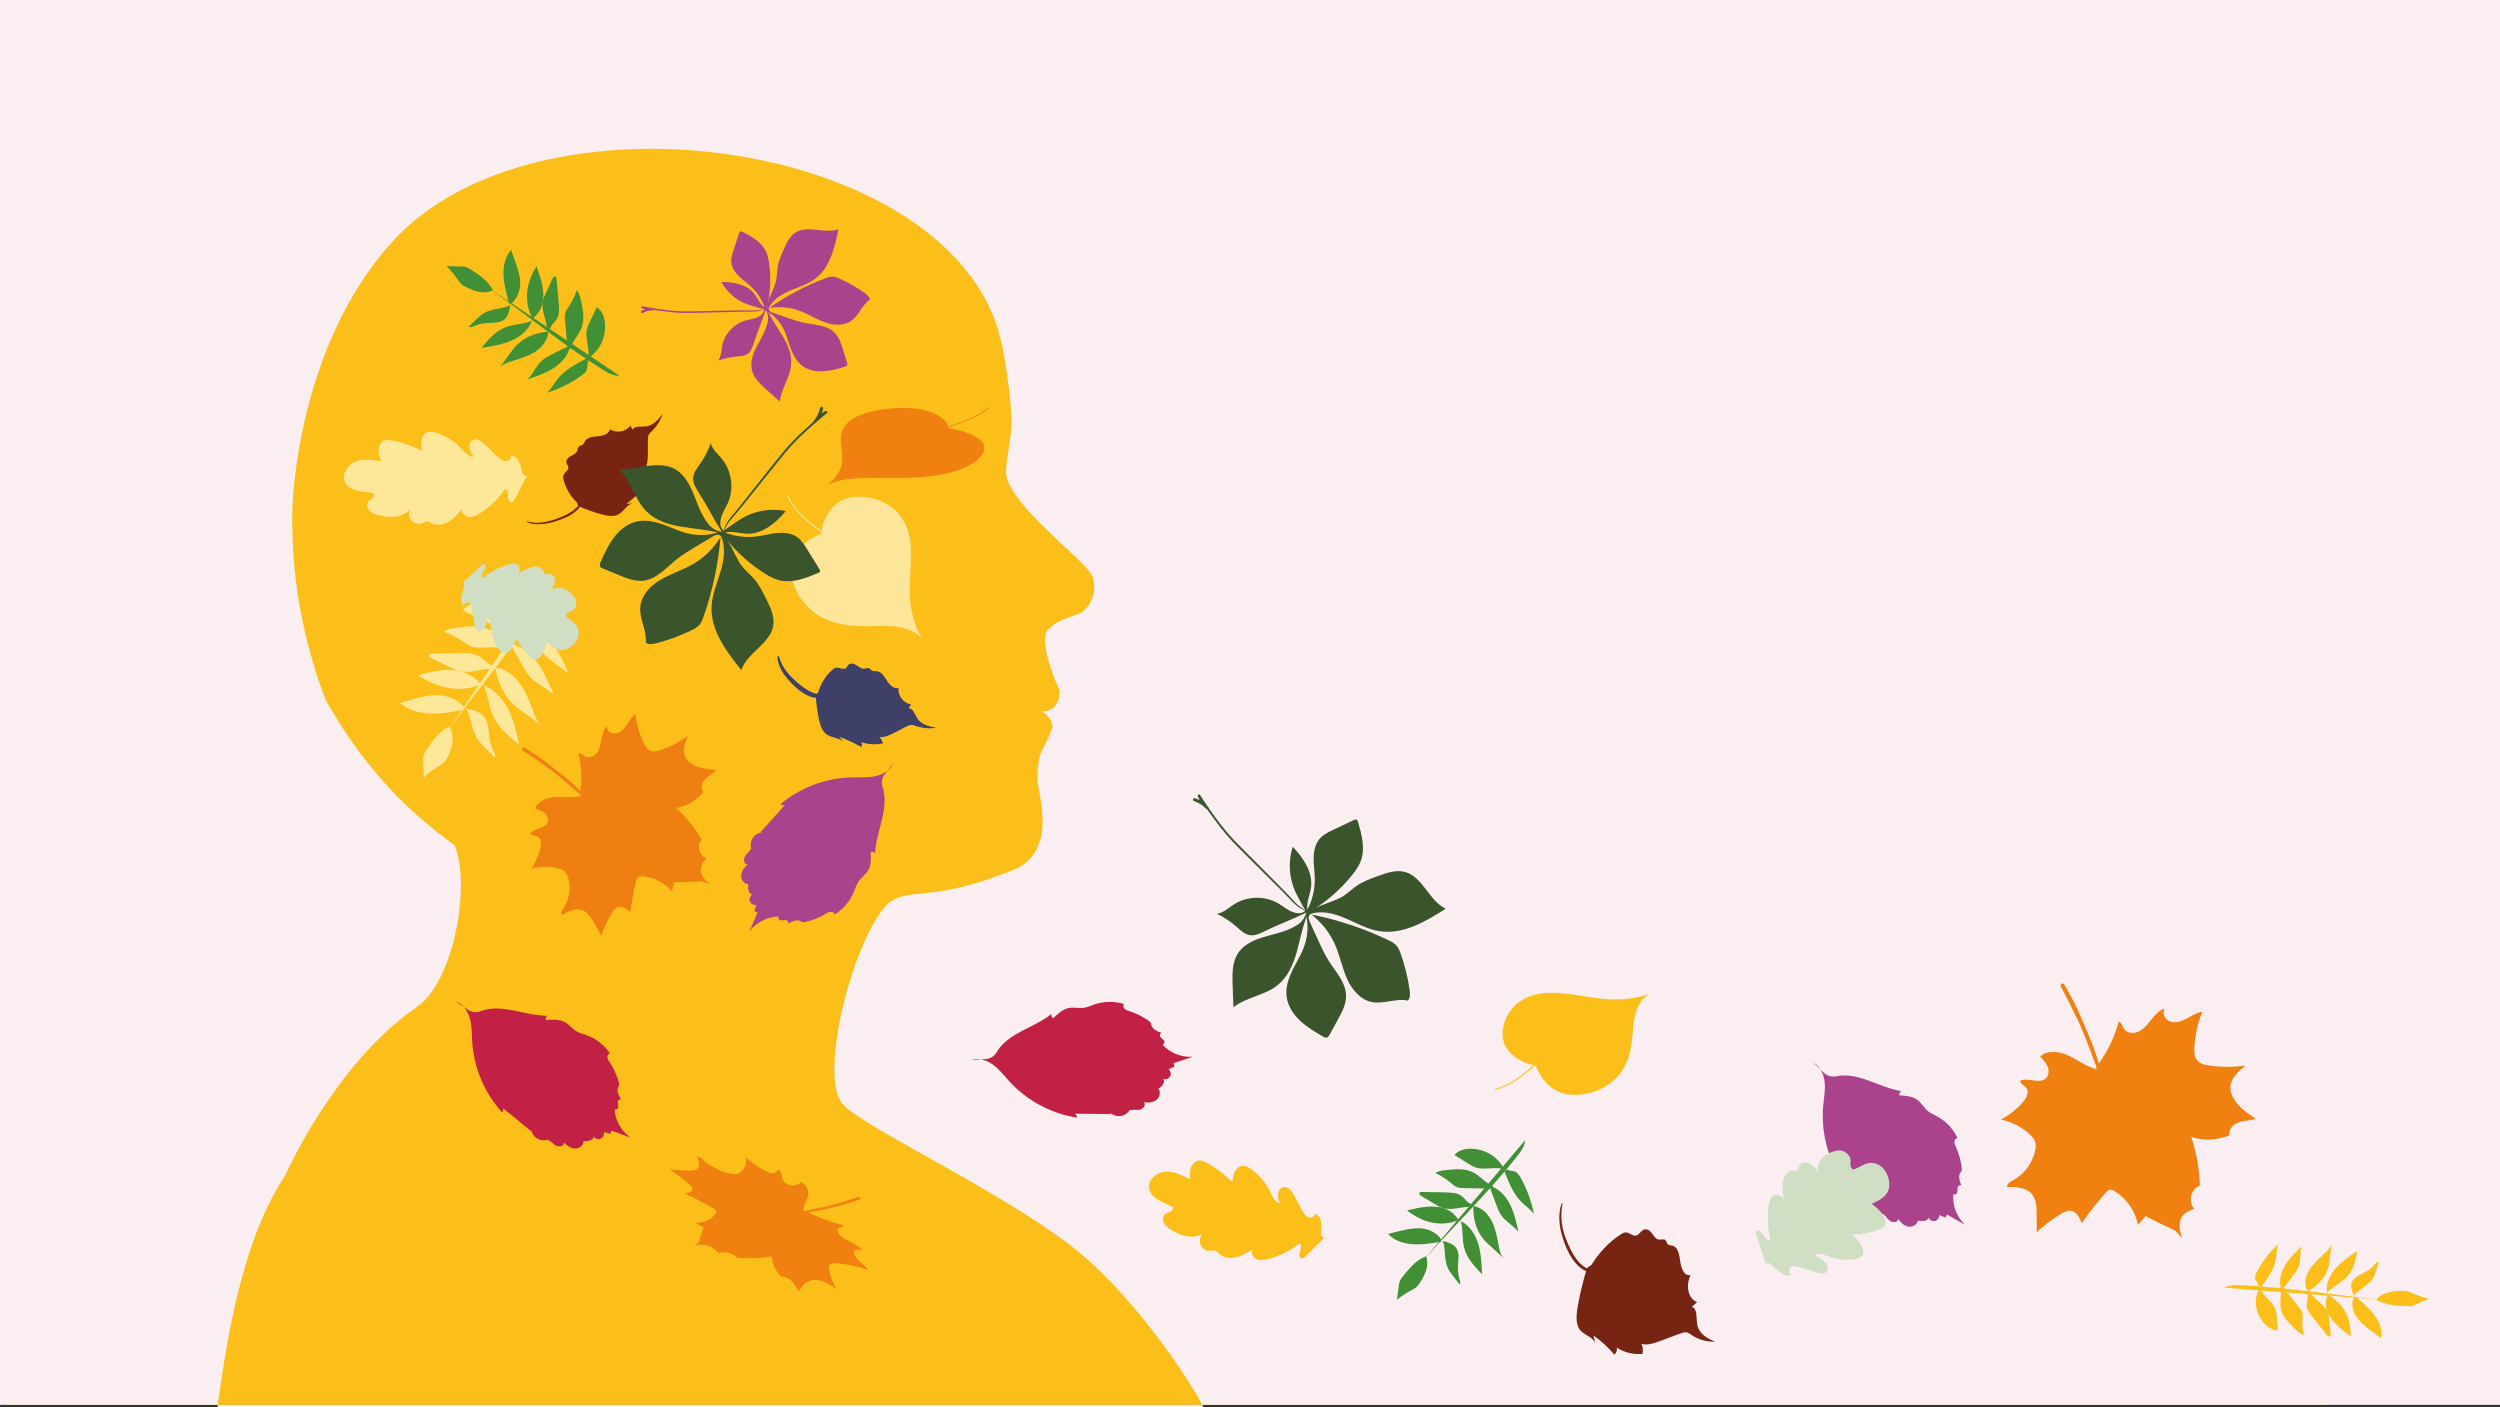 <?xml version="1.0" encoding="UTF-8"?>
<svg xmlns="http://www.w3.org/2000/svg" viewBox="0 0 1920.11 1081">
  <rect x="0" y="0" width="1920.11" height="1081" fill="#333333" stroke="none"/>
  <defs>
    <style>
      .cls-1 {
        fill: #d0dec3;
      }

      .cls-2 {
        fill: #f08010;
      }

      .cls-3 {
        fill: #fde89a;
      }

      .cls-4 {
        fill: #fcbf19;
      }

      .cls-5 {
        fill: #fde699;
      }

      .cls-6 {
        fill: #c22044;
      }

      .cls-7 {
        fill: #419035;
      }

      .cls-8 {
        fill: #faeef0;
      }

      .cls-9 {
        fill: #772512;
      }

      .cls-10 {
        fill: #3a542b;
      }

      .cls-11 {
        fill: #8e8e8d;
      }

      .cls-12 {
        fill: #3e4068;
      }

      .cls-13 {
        fill: #f07f11;
      }

      .cls-14 {
        fill: #aa428c;
      }
    </style>
  </defs>
  <g id="Gul">
    <rect class="cls-4" x="4" y="36" width="1783" height="1043"/>
  </g>
  <g id="Löv">
    <path class="cls-11" d="M447.09,482.81l-.58.58c-.07.07.04.18.11.11l.58-.58c.07-.07-.04-.18-.11-.11h0Z"/>
    <path class="cls-13" d="M550.02,591.48c-6.4-.61-13.04-1.31-18.52-4.66-2.05-1.25-3.91-2.9-5.03-5.02-2.67-5.08-.44-11.25,1.8-16.53-6.18,4.43-12.97,8.02-20.12,10.63-2.95,1.08-6.34,1.96-9.12.49-1.99-1.05-3.22-3.1-4.24-5.11-3.65-7.14-5.94-14.97-6.72-22.95-2.91,2.08-4.67,5.34-6.65,8.31-1.99,2.97-4.57,5.9-8.07,6.62-3.5.71-7.76-2.05-7.23-5.58-2.59,2.54-3.52,6.28-4.17,9.85-.65,3.57-1.19,7.3-3.26,10.28-2.07,2.98-6.24,4.87-9.42,3.12-1.67-.92-3.14-2.78-5.01-2.4,2.35,9.42,2.84,19.29,1.47,28.9-.11-.11-.22-.22-.33-.33-1.38-1.35-2.77-2.69-4.18-4.01-2.82-2.65-5.82-5.1-8.82-7.54-3.04-2.47-6.12-4.85-9.17-7.23-3.09-2.41-6.2-4.86-9.45-7.06-3.61-2.44-7.27-4.79-11-7.05-.56-.34-1.41-.14-1.72.45-.33.63-.14,1.34.45,1.72,3.25,2.11,6.45,4.28,9.62,6.5,3.16,2.22,6.36,4.38,9.49,6.65,3.1,2.24,6.05,4.56,9.02,7.01,2.99,2.46,5.85,5.05,8.82,7.54,1.65,1.39,3.29,2.79,4.91,4.22.64.56,1.29,1.09,1.96,1.62-.04.21-.07.43-.11.64l1.53.57c-6.28,1.91-13.02.68-19.57.94-6.55.26-13.94,2.81-16.24,8.95,2.55.77,5.17,1.6,7.21,3.31,2.04,1.71,3.36,4.56,2.51,7.08-1.77,5.23-10.03,4.44-13.49,8.73.6,1.89,3.36,1.47,5.23,2.14,3.29,1.19,3.44,5.78,2.61,9.19-1.37,5.66-3.74,11.07-6.98,15.9,6.65-2.04,13.87-2.19,20.6-.41,1.75.46,3.51,1.07,4.87,2.26,1.66,1.45,2.55,3.59,3.12,5.72,2.05,7.63.58,16.13-3.91,22.63-1.05,1.52-2.24,3.67-.95,5,4.99-2.69,10.85-5.45,16.09-3.28,3.96,1.64,6.31,5.64,8.39,9.38,1.85,3.33,3.71,6.67,5.56,10,2.07-6.11,4.83-11.99,8.21-17.48,1.07-1.75,2.32-3.55,4.22-4.32,3.44-1.4,7.13,1.14,9.98,3.52.93-7.93,2.33-15.8,4.18-23.57.28-1.18.64-2.46,1.63-3.16.86-.61,2-.63,3.05-.57,8.85.48,17.42,4.79,23.07,11.62.52-2.37,1.04-4.74,1.57-7.1,6.91-.05,13.81-.31,20.7-.78,2.11.68,4.22,1.37,6.33,2.05-3.41-3.13-7-7.07-6.51-11.68.33-3.1,2.45-5.66,4.48-8.02-5.68-1.64-7.9-10.03-3.78-14.27-5.23-9.03-11.84-17.26-19.52-24.33,8.17-1.44,15.76-5.93,20.96-12.39-2.6-2.56-1.32-7.15,1.21-9.78,2.53-2.63,5.99-4.24,8.45-6.93Z"/>
    <path class="cls-2" d="M613.52,991.82c1.92-3.13,3.96-6.36,8.23-7.99,1.59-.61,3.51-.98,5.72-.77,5.28.49,10.53,3.96,14.96,7.1-2.81-4.9-4.7-9.8-5.62-14.53-.38-1.95-.48-4.06,1.46-4.97,1.4-.65,3.56-.54,5.63-.33,7.39.74,15.14,2.45,22.71,5.02-1.31-2.3-3.97-4.44-6.31-6.59-2.33-2.15-4.52-4.6-4.44-6.7.08-2.1,3.54-3.31,6.71-1.72-1.81-2.31-5.09-4.19-8.26-5.86-3.17-1.67-6.53-3.35-8.85-5.54-2.33-2.2-3.2-5.09-.91-6.11,1.21-.53,3.24-.62,3.28-1.74-9.23-2.27-18.5-5.69-27.13-9.99.13-.02.25-.03.38-.05,1.55-.22,3.08-.46,4.61-.7,3.05-.49,5.96-1.15,8.86-1.82,2.93-.68,5.79-1.41,8.64-2.12,2.89-.73,5.82-1.45,8.54-2.34,3.02-.99,5.98-2.04,8.86-3.15.44-.17.43-.69-.06-1.07-.51-.41-1.21-.57-1.69-.4-2.64.92-5.33,1.8-8.06,2.63-2.73.83-5.41,1.71-8.17,2.51-2.73.79-5.51,1.48-8.41,2.13-2.91.65-5.92,1.19-8.85,1.82-1.64.35-3.29.69-4.95,1.01-.65.13-1.29.27-1.91.43-.19-.1-.38-.2-.57-.3l-.85.59c-.44-4.01,2.11-7.09,3.26-10.63,1.14-3.54.33-8.37-4.88-11.87-1.26,1.05-2.57,2.12-4.59,2.55-2.02.43-4.94.07-7.1-1.32-4.48-2.87-2.01-6.92-5.26-10.34-1.88-.39-2.07,1.22-3.09,1.95-1.8,1.29-6.09-.35-9.08-2.05-4.96-2.83-9.48-6.09-13.29-9.59.49,4.25-.9,8.1-3.96,10.98-.79.75-1.73,1.44-3.12,1.72-1.69.34-3.87,0-5.97-.49-7.51-1.77-15.09-5.71-20.18-10.49-1.19-1.12-2.94-2.55-4.44-2.36,1.45,3.62,2.77,7.73-.35,9.67-2.36,1.47-6.57,1.22-10.48.91-3.49-.27-6.97-.54-10.46-.81,5.23,3.36,10.11,7,14.49,10.83,1.39,1.21,2.8,2.54,3.12,3.83.57,2.33-2.56,3.32-5.37,3.93,7.16,3.44,14.17,7.11,20.99,10.98,1.04.59,2.15,1.25,2.59,2.03.38.68.16,1.28-.11,1.81-2.31,4.47-8.12,7.37-15.65,7.79,2.09,1.16,4.17,2.31,6.26,3.47-1.41,3.65-2.63,7.37-3.64,11.16-1.08.85-2.16,1.71-3.24,2.56,3.63-.63,8.04-1.04,12.21.93,2.8,1.33,4.74,3.4,6.5,5.34,2.72-2.37,10.98-.41,14.04,3.33,9.48.62,18.51.21,26.69-1.19-.38,4.83,2.18,10.49,7.08,15.62,2.92-.41,6.91,1.97,8.83,4.28s2.67,4.72,4.65,7.02Z"/>
    <g>
      <path class="cls-14" d="M686.22,586.08c-2.32,5.52-8.15,8.85-14.01,10.09-5.86,1.23-11.92.76-17.9.89-19.93.42-39.64,7.82-54.92,20.61.93.78,2.28,1.03,3.42.63-6.21,6.92-12.41,13.85-18.62,20.77-.51-.07.07-.99.44-.64s0,1.04-.51,1.12c-5.2.85-8.85,6.92-7.16,11.91-.98,2.51-3.5,4.09-4.88,6.41-1.38,2.32-.45,6.39,2.23,6.15-2.53,2.1-4.77,4.9-5.03,8.18-.27,3.28,2.15,6.88,5.44,6.9-.44,3.17.03,7.6,3.22,7.9-1.81.94-2.73,3.3-2.04,5.22s2.91,3.14,4.91,2.7c-.48,1.61-.96,3.23-1.44,4.84.8.4,1.59.8,2.39,1.2-2.04,4.81-4.08,9.62-6.12,14.44,5.19-7.06,13.85-11.43,22.61-11.44-1.16.7-.09,2.65,1.25,2.88,1.34.23,2.7-.38,4.05-.21s2.57,1.96,1.51,2.81c3.31-1.92,7.62-3.8,10.68-1.51.73.54,1.74.4,2.63.21,5.5-1.19,10.8-3.29,15.61-6.2,1.21-.73,2.45-1.54,3.86-1.67s3.03.68,3.24,2.08c6.65-4.09,11.94-10.36,14.85-17.6.97-2.42,1.7-4.98,3.11-7.18,2.12-3.32,5.63-5.59,7.64-8.97,2.49-4.2,2.31-9.4,2.05-14.28,1.2-.44,2.68.09,3.33,1.19.84-17.35,11.29-34.71,5.75-51.17-1.15-3.4-.34-7.39,2.04-10.08"/>
      <path class="cls-14" d="M664.38,609.74c-8.15,1.07-16.25,2.51-24.27,4.32"/>
    </g>
    <g>
      <path class="cls-6" d="M350.33,769.12c5.62,2.07,9.21,7.75,10.7,13.55,1.49,5.8,1.29,11.87,1.68,17.85,1.31,19.89,9.58,39.25,23.05,53.95.74-.96.93-2.32.48-3.45,7.19,5.89,14.39,11.78,21.58,17.67-.04.51-.99-.02-.66-.42s1.04-.04,1.14.46c1.08,5.16,7.31,8.53,12.22,6.62,2.55.87,4.24,3.32,6.62,4.59s6.4.17,6.04-2.51c2.21,2.44,5.11,4.54,8.39,4.66s6.78-2.45,6.65-5.74c3.19.3,7.59-.37,7.75-3.57,1.02,1.77,3.42,2.58,5.3,1.8,1.88-.78,3.01-3.05,2.48-5.02,1.63.41,3.27.81,4.9,1.22.37-.81.73-1.62,1.1-2.44,4.9,1.82,9.8,3.65,14.7,5.47-7.28-4.87-12.04-13.32-12.43-22.08.75,1.13,2.65-.03,2.82-1.37s-.5-2.68-.39-4.04,1.85-2.66,2.74-1.64c-2.06-3.22-4.14-7.44-1.99-10.6.51-.75.32-1.76.09-2.63-1.43-5.44-3.77-10.64-6.89-15.32-.79-1.18-1.65-2.38-1.84-3.78s.54-3.05,1.93-3.33c-4.38-6.47-10.88-11.47-18.25-14.05-2.47-.86-5.05-1.48-7.31-2.78-3.41-1.97-5.83-5.37-9.3-7.23-4.31-2.3-9.5-1.89-14.36-1.41-.49-1.18-.03-2.68,1.04-3.38-17.37-.06-35.18-9.73-51.37-3.46-3.35,1.3-7.36.67-10.16-1.59"/>
      <path class="cls-6" d="M374.94,789.88c1.43,8.09,3.24,16.12,5.4,24.06"/>
    </g>
    <path class="cls-2" d="M759.23,312.81c-1.14.91-2.25,1.84-3.48,2.72-1.24.88-2.57,1.71-3.97,2.51-2.84,1.62-5.96,3.09-9.25,4.44-4.56,1.87-9.41,3.5-14.37,5.03l-.86-2.12c.29.55.58,1.1.86,1.64-2.25-5.75-10.42-10.71-20.72-12.59-4.44-.81-9.16-1.07-13.84-1.09-16.94-.07-35.17,3.73-43.07,11.83-9.07,9.3-2.04,20.66-3.95,31.12-1.04,5.74-4.9,11.32-11.08,16.03,11.47-5.67,28.81-5.47,44.35-5.28,15.07.18,30.5-.01,44.63-2.85s26.92-8.78,30.61-16.67c.86-1.83,1.21-3.75.63-5.61-1.07-3.41-5.24-6.35-10.3-8.47-5.05-2.12-10.98-3.53-16.84-4.91l-.17-.43c4.31-1.36,8.54-2.78,12.6-4.36,6.64-2.59,12.79-5.61,17.38-9.29.57-.46,1.09-.93,1.56-1.42.25-.26-.42-.47-.72-.23Z"/>
    <path class="cls-5" d="M605.14,380.51c.95,1.69,1.87,3.4,2.9,5.03,1.03,1.62,2.14,3.17,3.31,4.65,2.36,3,4.97,5.72,7.71,8.21,3.8,3.46,7.84,6.47,11.97,9.31l.72-3.92c-.24,1.01-.48,2.03-.72,3.04,1.88-10.64,8.68-19.82,17.27-23.3,3.7-1.5,7.63-1.99,11.54-2.02,14.12-.12,29.31,6.9,35.89,21.89,7.56,17.21,1.7,38.22,3.29,57.58.87,10.62,4.09,20.95,9.23,29.65-9.56-10.49-24.01-10.12-36.96-9.78-12.56.33-25.42-.02-37.19-5.27-11.78-5.24-22.43-16.24-25.51-30.85-.71-3.38-1.01-6.93-.52-10.37.89-6.31,4.37-11.75,8.58-15.67,4.21-3.92,9.15-6.52,14.04-9.09l.15-.79c-3.59-2.52-7.12-5.15-10.5-8.07-5.53-4.78-10.66-10.38-14.49-17.2-.48-.85-.91-1.72-1.3-2.63-.2-.48.35-.86.6-.42Z"/>
    <g>
      <path class="cls-3" d="M402.23,478.84c-7.45-10.15-19.97-16.37-32.55-16.17-5.35.08-11.2,1.59-14.24,6,4.36,2.26,8.72,4.51,13.09,6.77,3.01,1.56,6.08,3.14,9.4,3.81,8.78,1.78,18.61-2.85,26.53,1.34"/>
      <path class="cls-3" d="M395.11,494.46c-7.55-2.35-13.32-8.6-20.7-11.46-8.01-3.11-16.96-1.9-25.46-.65-2.84.42-5.85.91-8,2.82,5.29,2,10.35,4.61,15.06,7.75,2.22,1.48,4.41,3.11,6.97,3.86,2.16.63,4.46.59,6.71.55,8.3-.16,16.59-.32,24.89-.47"/>
      <path class="cls-3" d="M379.21,511.25c-4.45-.45-7.33-4.79-11.17-7.08-3.68-2.2-8.18-2.45-12.46-2.48-3.16-.02-6.33.04-9.49.11-5,.1-10.01.21-15.01.31-.35,0-.72.02-1.02.19-.65.38-.69,1.36-.28,1.99s1.11.99,1.79,1.32c4.65,2.28,9.3,4.56,13.95,6.84,2.5,1.22,5.02,2.46,7.73,3.08,9.06,2.09,18.41-2.89,27.65-1.9"/>
      <path class="cls-3" d="M369.12,525.29c-3.29-3.95-7.64-7.01-12.47-8.78-11.4-4.19-24.04-1.02-35.77,2.17,7.21,4.58,15.12,8.2,23.53,9.69,8.41,1.49,17.34.75,25.01-3"/>
      <path class="cls-3" d="M355.76,542.18c-4.25-4.16-9.83-6.96-15.71-7.88-8.16-1.28-16.41.98-24.35,3.22-2.78.78-5.57,1.57-8.35,2.35,6.47,5.61,15.23,7.99,23.78,8.24,8.55.25,17.03-1.45,25.42-3.14"/>
      <path class="cls-3" d="M348.36,557.02c-3.31,1-6.43,2.63-9.15,4.76-4.85,3.81-8.29,9.09-11.64,14.27-.88,1.35-1.76,2.74-2.19,4.29-.43,1.55-.37,3.19-.31,4.8.15,4.02.29,8.05.44,12.07,3.2-3.12,6.75-5.89,10.57-8.21,1.78-1.08,3.63-2.09,5.09-3.57,1.69-1.71,2.74-3.94,3.66-6.17,1.4-3.4,2.58-6.94,2.83-10.61s-.46-7.5-2.58-10.51"/>
      <path class="cls-3" d="M359.6,547.1c2.4,6.9,3.23,14.47,7.23,20.59,1.79,2.74,4.14,5.06,6.47,7.36,2.23,2.19,4.46,4.39,6.68,6.58.83-1.4-.03-3.15-.77-4.59-1.65-3.2-2.77-6.67-3.31-10.23-.83-5.48-.42-11.54-3.76-15.96-3.27-4.32-9.08-5.64-14.4-6.67"/>
      <path class="cls-3" d="M370.88,525.36c3.9,7.22,4.16,15.89,7.36,23.45,4.07,9.62,12.49,16.6,20.6,23.18-2.01-9.14-4.09-18.39-8.32-26.75-4.23-8.35-10.89-15.85-19.66-19.15"/>
      <path class="cls-3" d="M380.48,512.86c1.48,10.73,6.34,21.12,14.28,28.49,2.5,2.32,5.27,4.32,8.03,6.31,4.41,3.18,8.81,6.36,13.22,9.55-3.53-2.89-5.26-7.38-6.85-11.67-2.53-6.83-5.13-13.73-9.27-19.72s-10.05-11.08-17.14-12.74"/>
      <path class="cls-3" d="M393.91,498.23c2.3,4.06,4.6,8.12,6.9,12.19,1.89,3.33,3.8,6.7,6.41,9.5,5.2,5.59,12.74,8.5,18.13,13.91-3.32-8.19-6.68-16.46-11.8-23.67-5.12-7.21-12.22-13.35-20.77-15.6"/>
      <path class="cls-3" d="M403.12,481.14c5.66,9.58,11.51,19.37,20.2,26.32,4.31,3.45,9.24,6.12,13.22,9.94-4.27-11.1-10.19-21.56-17.5-30.93-1.82-2.33-3.93-4.73-6.81-5.42-2.13-.51-4.65-.09-6.28-1.56"/>
      <path class="cls-3" d="M343.38,561.87c22.48-31.25,49.36-62.38,69.29-94.43,2.65-4.27,5.31-9.04,4.6-14.02"/>
    </g>
    <g>
      <path class="cls-7" d="M452.34,274.69c8.51-5.74,13.24-15.94,12.28-26.51-.41-4.5-2.1-9.48-6.19-12.25-1.72,3.55-3.45,7.1-5.17,10.64-1.19,2.45-2.4,4.94-2.79,7.7-1.03,7.28,3.67,15.76.46,22.2"/>
      <path class="cls-7" d="M438.09,267.93c1.61-6.22,6.78-10.75,8.85-16.8,2.25-6.57.63-14.14-1-21.34-.55-2.4-1.17-4.96-2.99-6.85-1.44,4.34-3.43,8.46-5.92,12.25-1.17,1.79-2.48,3.54-2.98,5.66-.42,1.78-.25,3.71-.07,5.6.65,6.97,1.31,13.94,1.96,20.91"/>
      <path class="cls-7" d="M422.26,253.75c.12-3.71,3.78-5.92,5.57-9.02,1.72-2.98,1.66-6.74,1.42-10.34-.18-2.65-.43-5.31-.68-7.97-.4-4.21-.8-8.41-1.2-12.62-.03-.29-.06-.6-.23-.86-.37-.56-1.25-.65-1.78-.34s-.8.89-1.05,1.43c-1.73,3.79-3.46,7.58-5.18,11.37-.93,2.03-1.86,4.09-2.25,6.33-1.29,7.5,3.7,15.59,3.39,23.3"/>
      <path class="cls-7" d="M409.22,244.58c3.29-2.57,5.73-6.06,6.99-10.02,3-9.36-.58-20.13-4.13-30.13-3.6,5.82-6.32,12.28-7.11,19.27-.8,6.98.41,14.52,4.2,21.14"/>
      <path class="cls-7" d="M393.46,232.52c3.42-3.36,5.55-7.9,6-12.79.62-6.78-1.88-13.82-4.35-20.6-.86-2.38-1.73-4.75-2.59-7.13-4.56,5.15-6.12,12.38-5.81,19.55.31,7.17,2.34,14.37,4.35,21.49"/>
      <path class="cls-7" d="M379.88,225.58c-1.09-2.83-2.72-5.53-4.78-7.92-3.67-4.26-8.55-7.41-13.34-10.48-1.25-.8-2.53-1.62-3.93-2.05-1.4-.44-2.85-.47-4.26-.5-3.55-.08-7.1-.16-10.65-.23,2.96,2.84,5.62,5.96,7.92,9.28,1.07,1.54,2.07,3.15,3.47,4.45,1.62,1.51,3.66,2.5,5.68,3.38,3.09,1.35,6.3,2.51,9.56,2.91s6.6-.01,9.13-1.64"/>
      <path class="cls-7" d="M389.35,235.5c-5.95,1.67-12.6,1.99-17.75,5.04-2.31,1.37-4.22,3.22-6.11,5.07-1.8,1.76-3.61,3.52-5.41,5.28,1.29.77,2.78.13,4.01-.42,2.73-1.23,5.72-1.99,8.84-2.27,4.79-.42,10.18.22,13.88-2.36,3.62-2.53,4.43-7.34,5.01-11.75"/>
      <path class="cls-7" d="M409.27,246.06c-6.15,2.92-13.79,2.69-20.28,5-8.26,2.94-13.9,9.65-19.22,16.14,7.96-1.23,16.01-2.52,23.13-5.65s13.34-8.35,15.72-15.54"/>
      <path class="cls-7" d="M420.92,254.74c-9.4.71-18.29,4.26-24.31,10.56-1.89,1.98-3.49,4.21-5.08,6.42-2.54,3.54-5.08,7.08-7.62,10.62,2.34-2.82,6.2-4.05,9.89-5.16,5.88-1.78,11.82-3.62,16.86-6.79s9.17-7.88,10.21-13.75"/>
      <path class="cls-7" d="M434.69,266.74c-3.45,1.73-6.9,3.45-10.35,5.18-2.83,1.42-5.69,2.85-8.01,4.9-4.62,4.09-6.72,10.27-11.17,14.52,7.04-2.38,14.14-4.79,20.2-8.72s11.05-9.59,12.5-16.65"/>
      <path class="cls-7" d="M450.37,275.32c-8.12,4.27-16.42,8.69-22.02,15.64-2.78,3.44-4.84,7.45-7.97,10.6,9.55-3.03,18.43-7.47,26.27-13.15,1.95-1.41,3.94-3.06,4.37-5.44.32-1.76-.21-3.9.99-5.2"/>
      <path class="cls-7" d="M375.29,221.15c29.02,20.43,58.21,44.54,87.79,62.87,3.94,2.44,8.32,4.91,12.68,4.56"/>
    </g>
    <path class="cls-1" d="M347.57,443.93c1.99,1.02,6,2.98,7.74,3.66,2.7,1.04.8,3.85-.25,7.75s-1.69,8.97,1.09,9.82c.68-2.21,3.27-3.14,4.58-2.15s1.69,3.11,1.99,5.1c.56,3.67,1.12,7.34,1.68,11.01.48,3.12,1.58,6.76,4.4,6.16,1.84-.39,3.55-2.63,4.33-4.87s.81-4.5.83-6.68c2.5.74,2.77,4.64,3.08,7.87.63,6.63,2.73,12.54,6.06,17.04,1.32,1.79,3.07,3.43,5.38,2.92,3.86-.84,6.47-6.63,8.07-11.35,2.78,5.56,6.33,10.41,10.5,14.36,1.14,1.08,2.41,2.12,4.06,2,2.23-.16,4.58-2.47,5.99-5.1s2.07-5.51,2.71-8.32c3.62,3.15,7.52,6.4,12.59,6.08,5.07-.32,11.49-5.86,12.09-12.16.35-3.67-1.31-6.5-3.36-8.42s-4.52-3.22-6.39-5.38c-.19-1.14.93-2.51,1.97-3.04s2.11-.61,3.13-1.26c1.95-1.25,3.04-4.29,2.83-6.57s-1.39-3.92-2.64-5.33c-4.16-4.66-10.51-7.69-17.05-3.86,2.19-2.11,3.5-5.64,3.11-8.37-.39-2.72-2.45-4.43-4.89-4.05-.72.11-1.49.39-2.1.15-.77-.3-1.07-1.31-1.46-2.14-1.57-3.33-5.28-4.23-8.93-3.38-3.65.85-7.29,3.16-10.85,5.44,1.83-2.39,1.35-5.91-.4-7.17-1.75-1.25-4.25-.85-6.6-.21-6.86,1.85-13.83,5.42-20.3,10.42-1.3-.85-.09-3.69,1.02-5.61s1.84-5.05.23-5.18c-.71-.06-1.48.61-2.15,1.23-4.78,4.41-9.56,8.83-14.34,13.24"/>
    <path class="cls-3" d="M417.07,365.09c-3.21,0-9.61.09-12.26.29-4.12.3-3.54-3.06-4.76-7.01s-3.72-8.75-7.82-8.24c.58,2.27-2.1,4.29-4.43,4.01-2.33-.28-4.19-1.99-5.88-3.62-3.12-3.01-6.23-6.01-9.35-9.02-2.65-2.56-6.45-5.29-9.65-3.47-2.08,1.19-2.81,3.96-2.32,6.31s1.92,4.37,3.31,6.32c-3.68.48-6.57-2.86-9.08-5.59-5.14-5.6-11.7-9.9-18.9-12.38-2.85-.98-6.15-1.64-8.77-.14-4.37,2.51-3.9,8.86-2.85,13.78-7.19-3.67-14.89-6.36-22.8-7.97-2.15-.44-4.46-.78-6.49.07-2.74,1.16-4.22,4.3-4.3,7.27s.97,5.85,2.01,8.64c-6.68-1.15-13.78-2.25-20.03.35-6.25,2.61-10.8,10.47-7.44,16.34,1.96,3.42,5.93,5.18,9.8,5.96,3.86.78,7.87.8,11.67,1.86.99.93.46,2.66-.52,3.6-.98.95-2.29,1.51-3.16,2.56-1.67,2.01-1.06,5.21.69,7.14,1.75,1.93,4.34,2.86,6.86,3.53,8.36,2.24,18.44,2.04,24.26-4.36-1.4,2.88-.76,6.62,1.52,8.86,2.28,2.24,6.03,2.82,8.89,1.37.84-.43,1.64-1.02,2.58-1.09,1.18-.08,2.22.68,3.26,1.24,4.19,2.25,9.51,1.34,13.6-1.08,4.09-2.42,7.22-6.15,10.26-9.8-.77,2.96,2.16,5.87,5.21,6.19s5.97-1.19,8.55-2.83c7.54-4.78,14.07-11.14,19.05-18.55,2.21.16,2.53,3.24,2.37,5.46s.96,5.33,3.09,4.71c.94-.27,1.48-1.22,1.94-2.08,3.2-6.11,6.4-12.22,9.61-18.33"/>
    <g>
      <path class="cls-12" d="M598.02,505.95c.31-.63.33-1.3.14-1.97-.11-.39-.72-.42-.82,0-.38,1.65.15,3.82.61,5.43.53,1.87,1.35,3.72,2.29,5.42,1.9,3.43,4.45,6.53,7.14,9.37s5.73,5.57,9.03,7.81c1.71,1.16,3.53,2.08,5.46,2.84,1.81.71,3.96,1.35,5.91,1.1,1.11-.14,1.98-1.82.66-2.42-1.68-.77-3.49-1.2-5.18-1.96-1.6-.72-3.13-1.61-4.62-2.55-3.16-2.01-6-4.51-8.74-7.05s-5.22-5.22-7.27-8.3c-1-1.5-1.9-3.04-2.63-4.69-.4-.89-.76-1.8-1.07-2.72-.27-.79-.42-1.64-.8-2.38l-.58.58c.45.47.54.94.29,1.4-.04.11.14.19.2.08h0Z"/>
      <path class="cls-12" d="M626.48,533.52c.37,6.36,1.21,12.68,2.5,18.92.93,4.45,2.36,9.25,6.13,11.79,3.85,2.59,9.39,2.25,12.58,5.62-.99-1.28-1.98-2.56-2.96-3.84,5.79,2.04,11.39,4.62,16.71,7.67.86-1.04.79-2.73-.16-3.69,5.39,1.81,11.26,2.16,16.83,1-.31-1.86-1.3-3.6-2.74-4.82,4.03.36,7.89-1.54,11.49-3.39,3.04-1.56,6.07-3.12,9.11-4.68,1.23-.63,2.51-1.28,3.9-1.32,1.28-.04,2.52.45,3.73.87,4.96,1.68,10.34,2.14,15.51,1.32-5.36-1.01-11.28-2.37-14.34-6.89-2.12-3.13-3.28-7.95-7.05-8.25.72-.93,1.43-1.85,2.15-2.78-5.87-.74-10.51-6.79-9.72-12.65-3.65,1.01-6.93-2.41-8.94-5.62-2.01-3.21-4.34-7-8.12-7.29-1.13-.09-2.34.16-3.33-.4-.82-.46-1.31-1.39-2.17-1.78-1.21-.54-2.57.19-3.89.29-2.18.16-4.04-1.44-5.87-2.64-1.83-1.2-4.46-2.01-6.05-.51-.82.77-1.13,1.98-2.01,2.68-2.14,1.7-5.28-.89-7.93-.25-.95.23-1.74.86-2.47,1.5-5.15,4.52-8.96,10.55-10.84,17.14"/>
    </g>
    <g>
      <path class="cls-9" d="M406.3,401.23c-.44-.56-1.01-.81-1.72-.83-.2,0-.27.28-.1.37,3.34,1.83,7.73,2.07,11.45,1.79,4.2-.31,8.32-1.36,12.31-2.68,3.46-1.15,6.89-2.54,10.04-4.4,2.97-1.75,6.07-4.17,7.74-7.25.32-.59-.47-1.26-.96-.74-2.41,2.55-4.8,4.78-7.84,6.58s-6.18,3.07-9.42,4.25c-3.69,1.35-7.52,2.47-11.43,2.94-1.91.23-3.85.32-5.77.2-2.06-.14-3.97-.63-5.97-1.05v.39c.69-.2,1.22-.03,1.6.51.04.05.11-.02.07-.07h0Z"/>
      <path class="cls-9" d="M443.9,388.55c5.82,2.59,11.83,4.74,17.96,6.45,4.38,1.22,9.3,2.15,13.29-.04,4.06-2.24,6.3-7.32,10.76-8.6-1.59.29-3.18.58-4.77.87,4.47-4.21,9.32-8,14.48-11.33-.53-1.24-2.07-1.95-3.35-1.55,4.08-3.96,7.09-9.02,8.6-14.5-1.8-.57-3.8-.49-5.54.23,2.17-3.42,2.24-7.72,2.25-11.77,0-3.41.01-6.83.02-10.24,0-1.38.02-2.82.62-4.07.56-1.16,1.56-2.03,2.48-2.92,3.77-3.64,6.64-8.21,8.29-13.18-3.35,4.3-7.28,8.94-12.69,9.59-3.76.45-8.57-.73-10.57,2.49-.49-1.06-.99-2.12-1.48-3.18-3.35,4.87-10.85,6.23-15.69,2.84-.77,3.71-5.32,5.06-9.09,5.37-3.77.31-8.21.65-10.2,3.87-.59.96-.94,2.15-1.88,2.78-.78.52-1.84.53-2.57,1.11-1.04.82-1.01,2.38-1.53,3.59-.86,2.01-3.13,2.93-5.04,4.01-1.91,1.07-3.83,3.04-3.22,5.15.31,1.08,1.24,1.91,1.46,3.01.53,2.68-3.22,4.28-3.86,6.94-.23.95-.03,1.94.2,2.89,1.65,6.65,5.27,12.8,10.27,17.49"/>
    </g>
    <g>
      <path class="cls-10" d="M634.22,315.65c-1.01.27-1.85.97-2.65,1.61-.12.1-.25.2-.38.31.3-1.28.59-2.57.96-3.84.41-1.41-1.77-2.01-2.2-.61-.47,1.54-.89,3.19-1.5,4.63-.89,2.08-2.21,4.02-3.61,5.79-.12.15-.21.33-.25.51-2.95,2.7-5.93,5.37-8.84,8.12-2.91,2.76-5.78,5.56-8.53,8.48-2.75,2.93-5.35,6.01-7.88,9.13-5.2,6.39-10.28,12.87-15.41,19.31-5.2,6.53-10.4,13.05-15.57,19.61-2.2,2.8-4.52,5.49-6.78,8.24-2.06,2.51-3.93,5.28-5.07,8.33-.28.76-.45,1.51-.56,2.31-3.22-2.21-3.1-6.26-2.09-10.07,1.02-3.86,3.36-7.21,5.03-10.84,5.04-11.01,3.24-24.82-4.44-34.18-3.19-3.88-7.42-7.29-8.55-12.18-2.01,5.71-4.8,11.14-8.27,16.1-2.29,3.28-4.98,6.61-5.25,10.6-.28,4.05,2.01,7.79,4.21,11.21,6.78,10.53,11.09,19.78,17.87,30.31-7.31-1.15-10.68-5.64-14.37-12.05-3.7-6.42-5.75-13.63-8.81-20.37-3.06-6.74-7.49-13.32-14.17-16.5-6.93-3.3-15.03-2.42-22.63-1.38-6.2.85-12.4,1.76-18.58,2.73,8.92,9.02,11.64,22.81,20.61,31.79,7,7.01,16.98,10.2,26.76,11.75,9.78,1.56,18.3,2.21,27.96,4.4-9.58,3.29-20.27,2.54-30.62-1.61-10.35-4.16-21.37-9.29-32.19-6.58-6.89,1.73-12.7,6.53-16.98,12.2-4.28,5.67-7.21,12.23-10.11,18.72-.51,1.15-1.01,2.53-.36,3.6.43.7,1.23,1.05,1.99,1.36,4.15,1.71,8.3,3.42,12.45,5.13,6.04,2.49,12.42,5.03,18.9,4.24,10.12-1.22,17.35-9.91,25.29-16.29,4.5-3.62,9.47-6.61,14.43-9.58,4.7-2.82,9.4-5.65,14.1-8.47,1.84-1.1,5.1-1.59,5.35.53.02-.27.05-.54.07-.8,4.09,8.4,2.62,18.42-.06,27.38-2.68,8.95-6.52,17.73-6.96,27.07-.87,18.35,11.28,34.46,22.8,48.77,4.74-13.62,22.8-20.37,24.65-34.67.86-6.62-2.16-13.06-5.09-19.06-2.87-5.87-5.8-11.82-10.13-16.71-2.69-3.03-5.89-5.61-8.44-8.76-4.86-6-7.17-13.78-11.57-20.04,7.88,9.47,17.2,17.76,27.54,24.45,3.96,2.56,8.14,4.93,12.73,5.98,9.81,2.25,19.87-1.71,29.16-5.6.66-.28,1.39-.63,1.6-1.31.2-.66-.18-1.35-.54-1.93-3.11-5.01-6.21-10.02-9.32-15.03-2.14-3.46-4.38-7.01-7.7-9.36-4.39-3.1-10.12-3.67-15.48-3.14-5.35.53-10.57,2.04-15.91,2.68-8.08.98-16.4-.07-23.98-3.02,5.55-1.48,11.35.74,17.09.87,11.85.26,21.98-8.33,29.6-17.41-12.56-2.57-26.11.2-36.67,7.47-3.27,2.26-7.54,4.87-10.56,7.52,1.21-3.06,2.84-5.79,4.95-8.33,2.15-2.59,4.44-5.05,6.56-7.67,5.23-6.45,10.43-12.91,15.63-19.39,5.12-6.39,10.26-12.78,15.37-19.18,2.49-3.11,5.01-6.21,7.67-9.19,2.65-2.96,5.44-5.8,8.3-8.56,3.55-3.43,7.2-6.75,10.92-9.99.21-.03.41-.11.56-.27.38-.38.74-.77,1.09-1.16,1.82-1.56,3.65-3.11,5.51-4.62.78-.63,1.55-1.27,2.33-1.9.77-.63-.07-1.81-.92-1.59Z"/>
      <path class="cls-10" d="M553.44,412.16s0-.01,0-.02c0,.12-.02.23-.03.35.03-.12.05-.23.04-.33Z"/>
      <path class="cls-10" d="M531.15,433.88c-7.8,4.34-16.48,6.99-24.13,11.58-7.66,4.59-14.53,11.87-15.26,20.77-.76,9.25,5.23,18.12,4.2,27.35,2.38,1.69,5.63,1.1,8.45.36,9.1-2.39,17.97-5.66,26.45-9.75,2.25-1.08,4.52-2.27,6.18-4.13,1.68-1.89,2.58-4.32,3.41-6.7,6.85-19.64,11.21-40.14,12.96-60.87-.2.75-1.16,1.82-1.51,2.34-5.51,8.12-12.16,14.28-20.74,19.05Z"/>
    </g>
    <g>
      <path class="cls-14" d="M492.85,236.57c.67.47,1.5.62,2.28.77.12.02.25.05.37.07-.92.46-1.83.93-2.77,1.35-1.05.46-.31,2.06.74,1.62,1.15-.49,2.34-1.06,3.51-1.41,1.68-.51,3.51-.69,5.26-.74.15,0,.3-.04.43-.11,3.09.41,6.17.86,9.26,1.22,3.1.36,6.2.68,9.32.85,3.12.18,6.25.19,9.38.15,6.41-.09,12.81-.29,19.22-.44,6.49-.15,12.98-.31,19.47-.5,2.77-.08,5.53-.04,8.3-.07,2.52-.03,5.11-.29,7.5-1.14.59-.21,1.12-.49,1.66-.82.29,3.02-2.18,4.98-4.96,6.28-2.81,1.32-5.98,1.6-8.98,2.42-9.09,2.49-16.43,10.46-18.17,19.72-.72,3.84-.65,8.07-3,11.19,4.41-1.65,9.04-2.7,13.73-3.11,3.1-.27,6.43-.33,8.95-2.16,2.56-1.86,3.65-5.09,4.59-8.11,2.9-9.3,6.26-16.49,9.16-25.79,2.96,4.94,1.97,9.19-.01,14.59-1.98,5.41-5.26,10.24-7.75,15.43-2.49,5.19-4.21,11.12-2.77,16.7,1.49,5.78,6.06,10.18,10.48,14.19,3.61,3.28,7.24,6.52,10.91,9.72.93-9.82,7.8-18.34,8.68-28.17.69-7.68-2.39-15.22-6.35-21.84-3.96-6.62-7.82-12.02-11.34-18.88,6.75,4.07,11.64,10.83,14.33,19.08,2.69,8.25,5.13,17.39,12.15,22.49,4.47,3.25,10.24,4.32,15.76,4.04,5.52-.28,10.9-1.8,16.22-3.32.94-.27,2.01-.66,2.33-1.58.2-.6.01-1.26-.18-1.87-1.05-3.33-2.1-6.66-3.16-9.99-1.53-4.85-3.2-9.92-6.91-13.4-5.78-5.43-14.57-5.4-22.35-6.95-4.41-.88-8.67-2.35-12.92-3.82-4.03-1.39-8.06-2.79-12.1-4.18-1.58-.55-3.49-2.25-2.36-3.45-.17.12-.34.24-.51.36,2.97-6.64,9.68-10.76,16.36-13.63,6.68-2.87,13.84-4.96,19.63-9.36,11.38-8.64,14.93-23.94,17.71-37.96-10.49,3.97-23.54-3.43-32.99,2.6-4.38,2.79-6.72,7.81-8.83,12.55-2.07,4.64-4.16,9.36-4.91,14.39-.47,3.12-.41,6.31-1.01,9.41-1.15,5.89-4.64,11.16-6.18,16.91,1.72-9.43,2.01-19.13.84-28.64-.45-3.64-1.12-7.31-2.79-10.58-3.56-6.98-10.94-11-17.9-14.6-.49-.25-1.07-.51-1.58-.3-.5.21-.71.78-.88,1.29-1.44,4.36-2.88,8.71-4.32,13.07-.99,3.01-2,6.11-1.74,9.27.34,4.17,2.87,7.87,5.86,10.8,2.99,2.93,6.49,5.29,9.54,8.15,4.62,4.33,8.14,9.82,10.17,15.82-3.65-2.57-5.23-7.14-8.02-10.63-5.76-7.2-15.95-8.95-25.16-8.97,4.74,8.77,13.16,15.48,22.77,18.14,2.98.82,6.67,2.07,9.76,2.54-2.43.81-4.87,1.2-7.44,1.21-2.62.01-5.23-.13-7.85-.09-6.46.1-12.91.22-19.37.36-6.37.14-12.75.26-19.12.4-3.1.07-6.21.11-9.31.01-3.09-.1-6.17-.35-9.25-.68-3.82-.4-7.62-.92-11.42-1.53-.12-.11-.27-.19-.44-.2-.41-.04-.82-.06-1.23-.07-1.84-.31-3.68-.63-5.51-.98-.77-.15-1.53-.29-2.3-.44-.76-.14-1.05.95-.49,1.34Z"/>
      <path class="cls-14" d="M590.76,236.58s0,0-.01.01c.07-.05.15-.1.22-.16-.09.04-.16.09-.21.14Z"/>
      <path class="cls-14" d="M614.86,239.03c6.48,2.49,12.4,6.34,18.96,8.62,6.56,2.28,14.34,2.74,20.01-1.27,5.9-4.17,8.2-12.17,14.22-16.16-.18-2.26-2.15-3.91-4-5.22-5.97-4.24-12.35-7.9-19.03-10.91-1.77-.8-3.61-1.57-5.55-1.62-1.96-.06-3.87.62-5.7,1.31-15.14,5.72-29.55,13.35-42.79,22.66.55-.26,1.66-.22,2.15-.27,7.6-.77,14.59.12,21.72,2.86Z"/>
    </g>
  </g>
  <g id="Lager_4">
    <path class="cls-8" d="M1920.11,1079H0V0h1920.11v1079ZM250.31,538.04c26.2,45.99,57.07,81.2,98.91,111.13,12.65,31.4-.9,104.83-28.8,124.03-64.07,44.1-101.42,129.8-101.42,129.8-36,53-47,143-52,178h757c1.87,0-37-67-88-113s-172.06-100.91-188.82-120.06c-19.44-22.22,9.46-131.87,36.1-155.04,17.15-11.76,31.76.7,94.84-24.69,35.54-14.3,18.54-60.34,18.66-69.52.35-25.37,5.52-21.43,11.61-40.55-1.45-9.56-8.62-11.56-8.62-11.56,0,0,14.82.79,13.9-16.31,0,0-16.71-37.01-9.28-45.96,6.33-7.62,14.46-9.1,23.48-12.65,10.2-4.02,15.69-18.79,10.52-30.13-5.17-11.35-64.33-54.39-65.86-78.6-.33-5.22,4.98-32.5,4.51-40.13-1.07-17.64-4.65-54.23-12.49-75.68-51.55-142.1-354.11-182.15-463.55-61.1-74.25,82.12-76.44,204.64-76.44,204.64-1.63,63.72,13.47,115.4,25.75,147.4Z"/>
  </g>
  <g id="Mask">
    <path class="cls-11" d="M1191.19,889.87l.51.64s.08.03.11,0c.03-.03.03-.08,0-.11l-.51-.64s-.08-.03-.11,0c-.03.03-.03.08,0,.11h0Z"/>
    <path class="cls-2" d="M1732.52,859.27c-6.47-4.33-13.15-8.9-17.05-15.67-1.45-2.53-2.49-5.38-2.44-8.32.11-7.03,6.08-12.43,11.54-16.86-9.18,1.25-18.5,1.23-27.65-.04-3.77-.53-7.91-1.52-10.02-4.7-1.51-2.28-1.63-5.21-1.55-7.96.26-9.82,2.38-19.61,6.19-28.7-4.31.58-8.09,3.11-11.94,5.18-3.85,2.07-8.31,3.77-12.46,2.53-4.15-1.24-7.08-6.67-4.46-10.19-4.24,1.26-7.41,4.78-10.18,8.27-2.77,3.49-5.52,7.22-9.46,9.26-3.94,2.04-9.49,1.69-11.86-2.03-1.24-1.96-1.74-4.81-3.95-5.47-2.98,11.54-8.2,22.51-15.26,32.12-.05-.18-.1-.36-.16-.55-.69-2.26-1.39-4.5-2.12-6.74-1.46-4.49-3.23-8.86-5.01-13.22-1.8-4.42-3.71-8.76-5.58-13.08-1.9-4.39-3.79-8.82-5.98-13.06-2.43-4.71-4.97-9.36-7.63-13.94-.4-.69-1.42-.96-2.1-.5-.72.49-.93,1.37-.52,2.12,2.23,4.14,4.4,8.33,6.48,12.56,2.08,4.22,4.24,8.4,6.26,12.65,2,4.21,3.79,8.41,5.54,12.76,1.76,4.37,3.3,8.83,5.01,13.22.96,2.45,1.88,4.91,2.78,7.38.35.97.75,1.92,1.15,2.87-.16.21-.33.42-.49.63l1.3,1.49c-7.8-1.54-14.29-6.74-21.43-10.22-7.14-3.48-16.5-4.96-22.54.37,2.27,2.3,4.58,4.7,5.76,7.72,1.18,3.02.93,6.87-1.45,9.11-4.93,4.64-13.28-.95-19.48,1.71-.45,2.39,2.73,3.52,4.33,5.32,2.82,3.18.3,8.23-2.56,11.44-4.75,5.34-10.43,9.83-16.7,13.21,8.28,1.61,16.07,5.6,22.22,11.37,1.59,1.5,3.12,3.17,3.88,5.24.93,2.52.63,5.35,0,7.99-2.26,9.43-8.78,17.79-17.35,22.25-2.01,1.04-4.53,2.69-3.92,4.86,6.89-.05,14.75.33,19.07,5.68,3.26,4.04,3.45,9.73,3.49,14.97.04,4.67.07,9.35.11,14.02,5.77-5.43,12.13-10.2,18.94-14.21,2.16-1.27,4.54-2.51,7.02-2.25,4.49.46,6.94,5.32,8.59,9.54,5.61-8.05,11.69-15.77,18.18-23.11.99-1.12,2.11-2.3,3.58-2.48,1.27-.16,2.49.47,3.58,1.13,9.16,5.59,15.79,15.19,17.85,25.82,1.94-2.26,3.87-4.53,5.81-6.79,7.4,3.91,14.91,7.59,22.54,11.03,1.85,1.95,3.71,3.9,5.56,5.85-1.82-5.35-3.35-11.67-.14-16.38,2.15-3.16,5.91-4.72,9.45-6.11-5.1-5.04-2.59-15.4,4.28-17.62-.32-12.78-2.58-25.48-6.65-37.53,9.55,3.12,20.26,2.62,29.57-1.38-1.29-4.26,2.76-8.5,6.98-9.9s8.86-1.15,13.05-2.65Z"/>
    <g>
      <path class="cls-14" d="M1392.98,816.25c5.22,2.92,7.89,9.09,8.46,15.05.57,5.96-.58,11.93-1.12,17.89-1.8,19.85,3.35,40.26,14.36,56.88.88-.83,1.28-2.15,1.01-3.33,6.19,6.94,12.38,13.88,18.56,20.82-.12.5-.97-.18-.59-.51s1.03.12,1.06.63c.26,5.26,5.89,9.57,11.04,8.45,2.39,1.26,3.67,3.94,5.82,5.56s6.3,1.16,6.36-1.53c1.8,2.75,4.34,5.28,7.56,5.91,3.23.63,7.07-1.37,7.47-4.63,3.1.79,7.56.81,8.21-2.32.73,1.9,2.97,3.08,4.96,2.61s3.45-2.55,3.23-4.57c1.55.66,3.1,1.31,4.65,1.97.49-.75.98-1.49,1.46-2.24,4.55,2.56,9.11,5.13,13.66,7.69-6.43-5.95-9.82-15.04-8.84-23.74.57,1.23,2.62.39,3-.92.38-1.3-.07-2.73.25-4.05s2.24-2.34,2.96-1.19c-1.54-3.5-2.93-7.99-.31-10.78.62-.66.59-1.68.5-2.59-.56-5.6-2.07-11.1-4.42-16.21-.59-1.29-1.25-2.61-1.23-4.02s1.01-2.93,2.43-2.99c-3.32-7.07-8.96-13.02-15.84-16.72-2.3-1.24-4.76-2.24-6.79-3.89-3.06-2.48-4.92-6.22-8.06-8.59-3.89-2.95-9.09-3.35-13.96-3.63-.3-1.24.39-2.66,1.56-3.18-17.15-2.77-33.23-15.09-50.21-11.42-3.51.76-7.38-.49-9.78-3.15"/>
      <path class="cls-14" d="M1414.05,840.59c.16,8.22.68,16.43,1.58,24.6"/>
    </g>
    <g>
      <path class="cls-6" d="M746.13,814.07c5.68-1.9,12.03.27,16.83,3.85,4.8,3.58,8.45,8.44,12.5,12.85,13.49,14.68,32.07,24.58,51.77,27.6-.03-1.21-.73-2.39-1.79-2.99,9.3.08,18.59.16,27.89.25.29.42-.78.6-.78.09s.78-.68,1.18-.36c4.07,3.34,11.04,2.07,13.67-2.5,2.53-.92,5.38-.07,8.03-.57s5.09-3.88,3.14-5.74c3.25.52,6.83.34,9.46-1.63s3.74-6.16,1.59-8.64c2.67-1.76,5.68-5.05,3.8-7.64,1.9.74,4.28-.13,5.26-1.92.98-1.79.43-4.26-1.21-5.47,1.53-.71,3.05-1.41,4.58-2.12-.22-.86-.45-1.72-.67-2.59,4.96-1.65,9.92-3.3,14.88-4.95-8.73.76-17.73-2.84-23.52-9.41,1.3.41,2.05-1.68,1.33-2.84s-2.07-1.78-2.83-2.9-.23-3.23,1.11-3c-3.62-1.21-7.89-3.2-8.19-7.01-.07-.9-.85-1.57-1.58-2.11-4.52-3.34-9.61-5.93-14.97-7.62-1.35-.42-2.77-.82-3.81-1.79s-1.49-2.72-.58-3.81c-7.47-2.29-15.67-2.12-23.03.49-2.46.87-4.86,2.01-7.44,2.41-3.89.6-7.91-.53-11.78.2-4.8.9-8.58,4.48-12.07,7.89-1.12-.61-1.7-2.07-1.31-3.29-13.58,10.84-33.51,14.46-42.2,29.5-1.8,3.11-5.32,5.14-8.91,5.13"/>
      <path class="cls-6" d="M778.32,814.83c6.19,5.41,12.63,10.54,19.28,15.36"/>
    </g>
    <path class="cls-4" d="M1148.14,836.5c1.77-.6,3.56-1.17,5.26-1.85,1.71-.67,3.35-1.43,4.93-2.23,3.2-1.63,6.14-3.49,8.88-5.48,3.79-2.77,7.16-5.79,10.37-8.9l-3.83-1.03c.99.31,1.97.62,2.96.94-10.39-2.74-18.89-9.42-21.54-16.93-1.14-3.24-1.27-6.56-.94-9.8,1.19-11.73,9.59-23.56,25.1-27.35,17.81-4.35,38.14,2.85,57.53,3.69,10.63.46,21.2-1.06,30.33-4.36-11.32,6.76-12.29,18.8-13.16,29.59-.84,10.46-2.39,21.09-8.7,30.28-6.31,9.19-18.23,16.81-33.03,17.74-3.43.21-6.98.06-10.36-.72-6.18-1.45-11.27-4.94-14.77-8.87s-5.63-8.33-7.72-12.67l-.78-.21c-2.84,2.7-5.78,5.34-9,7.81-5.27,4.06-11.31,7.69-18.44,10.11-.89.3-1.79.56-2.74.79-.49.12-.83-.39-.36-.54Z"/>
    <g>
      <path class="cls-4" d="M1735.35,989.74c-4.49,7.98-3.47,17.76,2.65,25.45,2.6,3.27,6.57,6.36,11.49,6.76-.28-3.44-.57-6.88-.85-10.32-.2-2.38-.4-4.79-1.45-7.06-2.76-6-11.07-10.5-11.52-16.78"/>
      <path class="cls-4" d="M1751.08,988.9c1.72,5.44-.48,11.08.76,16.57,1.34,5.97,6.54,11.08,11.56,15.89,1.68,1.61,3.5,3.3,6.02,3.98-.93-3.93-1.27-7.91-1.01-11.86.12-1.86.37-3.75-.25-5.58-.53-1.54-1.64-2.94-2.75-4.32-4.06-5.05-8.12-10.11-12.18-15.16"/>
      <path class="cls-4" d="M1771.89,993.07c1.76,2.89-.31,6.11-.3,9.24,0,3,1.94,5.85,3.95,8.5,1.48,1.95,3.03,3.88,4.59,5.81,2.45,3.05,4.91,6.09,7.36,9.14.17.21.35.43.64.56.6.27,1.4-.03,1.71-.49s.25-1.02.19-1.54c-.4-3.62-.81-7.25-1.21-10.87-.22-1.95-.44-3.91-1.23-5.79-2.64-6.27-11.02-10.36-14.61-16.39"/>
      <path class="cls-4" d="M1787.77,994.59c-1.56,3.35-1.92,7.05-1.03,10.61,2.09,8.42,10.59,15.14,18.67,21.29.2-5.97-.69-12.05-3.49-17.73-2.81-5.67-7.63-10.92-14.23-14.39"/>
      <path class="cls-4" d="M1807.46,997.17c-1.27,4.01-.84,8.38,1.22,12.31,2.86,5.45,8.55,9.77,14.09,13.92,1.94,1.45,3.88,2.9,5.82,4.35,1.37-5.85-.91-12.04-4.76-17.39-3.86-5.35-9.22-10-14.53-14.6"/>
      <path class="cls-4" d="M1822.69,996.76c2.36,1.7,5.12,3.08,8.1,4.04,5.31,1.71,11.12,2.06,16.8,2.39,1.49.09,3,.17,4.43-.09,1.43-.26,2.7-.84,3.94-1.41,3.11-1.44,6.22-2.87,9.34-4.31-3.99-.92-7.85-2.19-11.5-3.76-1.7-.73-3.38-1.54-5.24-1.94-2.16-.47-4.42-.37-6.61-.19-3.35.27-6.71.74-9.73,1.8s-5.71,2.79-7.09,5.1"/>
      <path class="cls-4" d="M1809.53,993.16c4.31-3.78,9.91-6.83,12.85-11.33,1.32-2.02,2.04-4.24,2.75-6.45.68-2.11,1.36-4.21,2.04-6.32-1.5-.04-2.47,1.07-3.26,2.01-1.75,2.09-3.96,3.94-6.51,5.46-3.94,2.34-8.92,4.12-10.83,7.65-1.87,3.46-.16,7.48,1.55,11.09"/>
      <path class="cls-4" d="M1786.99,993.48c3.86-4.82,10.59-7.87,15.05-12.37,5.68-5.72,7.2-13.24,8.55-20.43-6.27,4.3-12.6,8.67-17.2,14.06-4.6,5.4-7.37,12.01-5.82,18.5"/>
      <path class="cls-4" d="M1772.56,991.76c7.78-4.5,13.69-10.96,15.75-18.32.65-2.31.92-4.69,1.18-7.05.43-3.78.85-7.55,1.28-11.33-.61,3.14-3.34,5.71-5.97,8.11-4.2,3.84-8.42,7.75-11.19,12.3s-3.99,9.89-1.95,14.81"/>
      <path class="cls-4" d="M1754.62,988.38c2.12-2.77,4.24-5.55,6.36-8.32,1.74-2.28,3.5-4.58,4.48-7.12,1.95-5.07.67-10.69,2.4-15.81-4.9,4.78-9.85,9.62-13.12,15.18-3.27,5.56-4.76,11.99-2.48,18"/>
      <path class="cls-4" d="M1736.75,988.42c4.89-6.69,9.86-13.56,11.23-21.23.68-3.8.46-7.73,1.59-11.46-6.75,6.34-12.21,13.48-16.15,21.12-.98,1.9-1.87,4-1.06,6,.61,1.48,2.13,2.89,1.75,4.39"/>
      <path class="cls-4" d="M1828.89,998.21c-35.36-3.39-72.71-9.53-107.51-11.09-4.63-.21-9.66-.24-13.26,1.85"/>
    </g>
    <g>
      <path class="cls-7" d="M1154.95,897.43c-4.76-9.1-14.36-14.93-24.98-15.16-4.51-.1-9.65,1.03-12.86,4.78,3.33,2.11,6.67,4.22,10,6.33,2.3,1.46,4.64,2.93,7.34,3.63,7.12,1.84,16.07-1.89,22.11,2.02"/>
      <path class="cls-7" d="M1146.64,910.84c-6-2.29-9.93-7.93-15.71-10.67-6.28-2.97-13.98-2.2-21.32-1.38-2.45.27-5.06.61-7.14,2.21,4.15,1.92,8.02,4.35,11.51,7.25,1.64,1.37,3.25,2.86,5.29,3.59,1.73.62,3.66.66,5.56.7,7,.13,14,.26,21,.38"/>
      <path class="cls-7" d="M1130.79,924.99c-3.67-.53-5.46-4.41-8.35-6.54-2.77-2.04-6.51-2.4-10.11-2.56-2.66-.12-5.33-.16-8-.21-4.22-.07-8.45-.14-12.67-.21-.29,0-.6,0-.89.14-.6.31-.78,1.17-.53,1.73s.79.9,1.31,1.21c3.57,2.14,7.14,4.28,10.72,6.42,1.92,1.15,3.86,2.31,6.04,2.94,7.31,2.11,15.91-1.94,23.53-.77"/>
      <path class="cls-7" d="M1120.22,936.92c-2.18-3.55-5.39-6.37-9.18-8.07-8.97-4.02-20.07-1.66-30.4.75,5.38,4.23,11.5,7.65,18.35,9.22,6.85,1.57,14.47,1.21,21.48-1.82"/>
      <path class="cls-7" d="M1106.48,951.24c-2.96-3.77-7.23-6.39-12.04-7.38-6.67-1.38-13.94.33-20.96,2.03-2.46.59-4.91,1.19-7.37,1.78,4.61,5.1,11.62,7.46,18.78,7.96,7.16.49,14.54-.72,21.84-1.93"/>
      <path class="cls-7" d="M1098.06,963.96c-2.93.77-5.8,2.09-8.4,3.86-4.64,3.17-8.32,7.67-11.9,12.09-.94,1.15-1.89,2.33-2.48,3.68-.59,1.34-.79,2.77-.98,4.18-.47,3.52-.95,7.04-1.42,10.56,3.15-2.63,6.55-4.92,10.11-6.83,1.65-.89,3.36-1.71,4.81-2.95,1.68-1.44,2.89-3.36,3.99-5.27,1.68-2.92,3.2-5.98,3.96-9.18.76-3.2.72-6.56-.61-9.26"/>
      <path class="cls-7" d="M1108.98,955.66c1,6.1.57,12.74,3.02,18.21,1.1,2.45,2.73,4.55,4.35,6.63,1.55,1.99,3.1,3.98,4.64,5.96.9-1.2.44-2.75.03-4.03-.91-2.85-1.34-5.91-1.27-9.04.12-4.81,1.36-10.09-.8-14.06-2.11-3.88-6.8-5.22-11.12-6.29"/>
      <path class="cls-7" d="M1121.69,937.04c2.21,6.43,1.14,14,2.71,20.71,2,8.53,8.04,14.89,13.89,20.9-.34-8.05-.71-16.19-3.03-23.62-2.32-7.43-6.81-14.19-13.69-17.35"/>
      <path class="cls-7" d="M1131.61,926.43c-.35,9.42,2.2,18.65,7.79,25.33,1.76,2.1,3.79,3.94,5.82,5.77,3.23,2.92,6.47,5.84,9.7,8.76-2.54-2.64-3.33-6.62-4.03-10.4-1.12-6.04-2.28-12.15-4.87-17.51-2.59-5.36-6.81-9.99-12.52-11.67"/>
      <path class="cls-7" d="M1145.07,914.09c1.33,3.62,2.66,7.24,3.99,10.86,1.09,2.97,2.2,5.97,3.98,8.5,3.54,5.05,9.46,7.83,13.18,12.72-1.58-7.26-3.18-14.59-6.41-21.04-3.23-6.46-8.3-12.05-15.15-14.28"/>
      <path class="cls-7" d="M1155.36,899.46c3.34,8.54,6.81,17.28,13.08,23.63,3.11,3.15,6.86,5.64,9.64,9.1-1.94-9.83-5.37-19.15-10.13-27.57-1.19-2.09-2.6-4.26-4.92-4.95-1.72-.52-3.9-.23-5.05-1.56"/>
      <path class="cls-7" d="M1093.15,968.04c23.54-26.56,50.76-52.88,72.27-80.23,2.86-3.64,5.8-7.72,5.95-12.09"/>
    </g>
    <path class="cls-1" d="M1348.42,977.26c2.1-1.62,6.21-4.95,7.8-6.48,2.47-2.38,4.56,1.11,8.26,4.25s8.87,6.43,11.17,3.86c-2.05-1.86-1.78-5.14-.05-6.05s4.2-.23,6.5.47c4.25,1.28,8.49,2.56,12.74,3.83,3.61,1.09,8.11,1.76,8.85-1.59.49-2.18-1.08-5.18-3.12-7.17-2.04-1.98-4.47-3.18-6.81-4.32,2.05-2.32,6.4-.61,10.05.72,7.48,2.72,14.93,3.48,21.45,2.2,2.59-.51,5.23-1.55,5.83-4.3,1.01-4.59-3.96-10.38-8.27-14.53,7.4-.15,14.4-1.49,20.76-3.97,1.73-.67,3.49-1.52,4.18-3.35.94-2.49-.4-6.21-2.54-9.08s-4.94-5.06-7.66-7.19c5.21-2.29,10.66-4.83,12.83-10.47,2.17-5.64-.64-15.4-7.16-19.28-3.8-2.26-7.68-1.92-10.78-.7s-5.73,3.22-8.99,4.13c-1.33-.38-2.25-2.29-2.31-3.68s.39-2.59.19-4.03c-.39-2.75-3.13-5.48-5.7-6.43-2.57-.94-4.93-.52-7.08.12-7.11,2.1-13.54,7.4-12.64,16.42-1.2-3.44-4.37-6.67-7.51-7.64-3.14-.97-6.02.38-6.81,3.2-.23.83-.32,1.8-.89,2.34-.71.68-1.95.48-3.04.48-4.39-.01-7.2,3.53-8.09,7.9-.89,4.37-.2,9.49.5,14.49-1.68-3.2-5.73-4.48-7.95-3.24-2.22,1.24-3.02,4.15-3.51,7.01-1.41,8.35-1,17.7,1.19,27.25-1.57.96-4.03-1.8-5.56-3.98s-4.55-4.57-5.48-2.91c-.41.73-.08,1.91.26,2.95,2.4,7.42,4.8,14.84,7.2,22.27"/>
    <path class="cls-4" d="M1029,954.13c-3.06-.98-9.17-2.86-11.76-3.49-4.02-.97-2.44-4-2.38-8.13s-.86-9.47-4.92-10.24c-.14,2.34-3.32,3.44-5.45,2.46s-3.38-3.18-4.48-5.25c-2.05-3.82-4.09-7.64-6.14-11.45-1.74-3.24-4.52-7.01-8.12-6.26-2.35.49-3.89,2.91-4.15,5.3s.48,4.75,1.22,7.03c-3.65-.67-5.38-4.74-6.93-8.11-3.18-6.91-8.1-13.01-14.19-17.58-2.41-1.81-5.35-3.45-8.31-2.82-4.93,1.05-6.43,7.23-6.94,12.24-5.72-5.7-12.22-10.62-19.26-14.58-1.91-1.08-4.01-2.11-6.2-1.92-2.96.26-5.33,2.8-6.32,5.6s-.87,5.87-.74,8.84c-6-3.14-12.42-6.37-19.17-5.81-6.75.56-13.49,6.65-12.09,13.28.82,3.86,4.06,6.75,7.5,8.67,3.44,1.92,7.25,3.18,10.54,5.35.66,1.19-.38,2.67-1.6,3.27-1.22.6-2.65.73-3.79,1.46-2.2,1.4-2.61,4.63-1.53,7,1.08,2.37,3.26,4.05,5.45,5.46,7.26,4.7,16.93,7.59,24.43,3.29-2.22,2.31-2.75,6.07-1.27,8.9s4.88,4.53,8.04,4.02c.93-.15,1.88-.47,2.79-.25,1.15.28,1.91,1.33,2.73,2.18,3.3,3.42,8.64,4.19,13.27,3.14,4.64-1.05,8.75-3.64,12.77-6.18-1.64,2.59.26,6.25,3.06,7.49s6.04.7,9.01-.07c8.64-2.24,16.81-6.29,23.82-11.81,2.06.83,1.41,3.86.59,5.92s-.72,5.37,1.5,5.43c.97.03,1.79-.7,2.48-1.39,4.92-4.84,9.84-9.67,14.76-14.51"/>
    <g>
      <path class="cls-9" d="M1199.03,927.2c.64-.77,1.08-1.73,1.01-2.75-.02-.38-.53-.45-.66-.09-2.85,8.04-1.93,17.13.47,25.16,2.14,7.16,5.3,14.74,10.18,20.48,2.49,2.92,5.78,5.73,9.6,6.6.89.2,1.51-1.06.65-1.53-2.96-1.6-5.59-3.36-7.83-5.92s-4.13-5.6-5.72-8.68c-3.46-6.7-6.32-13.95-7.22-21.48-.58-4.88-.24-9.61.51-14.45h-.65c.37.92.11,1.81-.46,2.58-.05.06.06.14.11.08h0Z"/>
      <path class="cls-9" d="M1218.9,973.85c-2.9,9.48-5.22,19.01-6.94,28.49-1.22,6.77-2.03,14.17,1.19,18.69,3.28,4.62,10.15,5.25,12.22,10.89-.52-2.09-1.04-4.19-1.56-6.28,5.91,4.21,11.31,9.16,16.13,14.77,1.59-1.36,2.39-3.88,1.74-5.49,5.55,3.79,12.46,5.51,19.79,4.93.6-2.81.32-5.59-.77-7.69,4.68,1.36,10.33-.67,15.65-2.66,4.49-1.68,8.97-3.37,13.46-5.05,1.82-.68,3.71-1.37,5.39-1.15,1.57.21,2.8,1.19,4.05,2.05,5.11,3.5,11.35,5.28,18.02,5.14-5.94-2.59-12.36-5.82-13.68-13.12-.92-5.07.22-12.43-4.17-13.65,1.35-1.22,2.7-2.45,4.05-3.67-6.69-2.3-9.11-12.19-5.07-20.69-4.94.75-7.1-4.98-7.83-10.14-.73-5.16-1.55-11.25-5.96-12.45-1.31-.36-2.91-.25-3.81-1.27-.75-.85-.85-2.33-1.68-3.07-1.17-1.05-3.21-.24-4.85-.37-2.72-.22-4.12-2.95-5.69-5.1-1.57-2.15-4.32-3.89-7.04-1.99-1.39.97-2.41,2.7-3.83,3.55-3.47,2.07-5.9-2.4-9.44-1.99-1.26.15-2.55.92-3.77,1.72-8.6,5.63-16.37,13.77-22.1,23.14"/>
    </g>
    <g>
      <path class="cls-10" d="M919.94,611.26c.16,1.04.75,1.94,1.31,2.81.09.13.17.27.26.41-1.24-.44-2.49-.87-3.71-1.38-1.36-.57-2.19,1.54-.85,2.12,1.48.64,3.07,1.24,4.43,2.01,1.97,1.11,3.75,2.65,5.35,4.23.14.14.3.24.48.3,2.36,3.23,4.68,6.5,7.09,9.69,2.41,3.2,4.88,6.37,7.48,9.42,2.61,3.06,5.37,5.98,8.19,8.85,5.77,5.88,11.64,11.65,17.47,17.47,5.9,5.9,11.81,11.79,17.75,17.66,2.53,2.5,4.95,5.11,7.43,7.66,2.26,2.32,4.81,4.49,7.72,5.96.72.36,1.45.61,2.23.81-2.55,2.95-6.56,2.39-10.24.96-3.72-1.45-6.79-4.15-10.22-6.2-10.38-6.24-24.31-5.99-34.46.6-4.21,2.73-8.08,6.56-13.06,7.14,5.45,2.63,10.53,6.01,15.08,10.01,3,2.64,6.02,5.68,9.95,6.4,4,.73,7.97-1.13,11.61-2.93,11.22-5.56,20.89-8.82,32.11-14.38-1.96,7.14-6.79,9.98-13.58,12.94-6.79,2.96-14.19,4.19-21.23,6.48-7.04,2.29-14.07,5.96-17.98,12.24-4.05,6.52-4.08,14.67-3.89,22.34.15,6.26.37,12.52.64,18.77,9.96-7.85,23.97-9.03,33.89-16.93,7.75-6.18,12.03-15.73,14.67-25.28,2.64-9.55,4.24-17.94,7.49-27.3,2.2,9.89.26,20.43-5.02,30.25-5.28,9.82-11.61,20.2-10.13,31.26.95,7.04,5.07,13.35,10.23,18.24,5.16,4.89,11.35,8.53,17.48,12.13,1.08.64,2.4,1.29,3.53.76.74-.35,1.18-1.11,1.58-1.83,2.16-3.93,4.32-7.87,6.49-11.8,3.15-5.73,6.38-11.78,6.33-18.31-.08-10.19-7.91-18.34-13.37-26.95-3.09-4.88-5.51-10.15-7.91-15.41-2.28-4.99-4.56-9.97-6.85-14.96-.89-1.95-1.01-5.24,1.12-5.25-.26-.05-.53-.11-.79-.16,8.81-3.13,18.6-.55,27.2,3.12,8.6,3.67,16.89,8.46,26.12,9.94,18.14,2.91,35.5-7.36,51.01-17.22-13-6.23-17.7-24.93-31.7-28.36-6.48-1.59-13.22.69-19.5,2.93-6.16,2.2-12.4,4.44-17.74,8.21-3.32,2.34-6.23,5.22-9.64,7.41-6.5,4.16-14.49,5.58-21.21,9.27,10.29-6.78,19.56-15.11,27.37-24.64,2.99-3.64,5.8-7.54,7.36-11.98,3.33-9.5.51-19.94-2.31-29.6-.2-.68-.47-1.45-1.12-1.73-.63-.27-1.36.03-1.98.32-5.33,2.53-10.65,5.06-15.98,7.58-3.68,1.74-7.46,3.57-10.16,6.61-3.57,4.02-4.77,9.65-4.84,15.03-.07,5.38.85,10.73.89,16.11.07,8.14-1.9,16.29-5.68,23.49-.86-5.68,2-11.2,2.77-16.89,1.58-11.74-5.83-22.77-14-31.35-3.95,12.19-2.72,25.97,3.34,37.27,1.88,3.5,3.99,8.04,6.29,11.33-2.91-1.54-5.44-3.47-7.73-5.84-2.34-2.42-4.53-4.98-6.89-7.38-5.82-5.92-11.67-11.81-17.53-17.69-5.78-5.8-11.55-11.62-17.34-17.42-2.82-2.82-5.61-5.67-8.27-8.64-2.65-2.96-5.15-6.05-7.58-9.2-3.02-3.91-5.91-7.91-8.71-11.97,0-.21-.07-.42-.2-.59-.33-.42-.68-.82-1.03-1.21-1.35-1.98-2.68-3.98-3.98-5.99-.54-.84-1.08-1.68-1.63-2.52-.54-.83-1.81-.14-1.68.74Z"/>
      <path class="cls-10" d="M1006.84,702.3s-.01,0-.02,0c.11.02.23.05.34.07-.11-.04-.22-.07-.32-.07Z"/>
      <path class="cls-10" d="M1025.94,726.87c3.44,8.24,5.11,17.15,8.82,25.27,3.71,8.12,10.18,15.77,18.94,17.48,9.11,1.79,18.59-3.17,27.64-1.12,1.94-2.17,1.72-5.47,1.3-8.35-1.36-9.31-3.62-18.49-6.74-27.37-.83-2.35-1.75-4.74-3.42-6.6-1.69-1.88-4.01-3.05-6.28-4.14-18.75-9-38.64-15.62-59.04-19.67.72.28,1.68,1.35,2.16,1.76,7.46,6.38,12.84,13.68,16.62,22.74Z"/>
    </g>
  </g>
</svg>